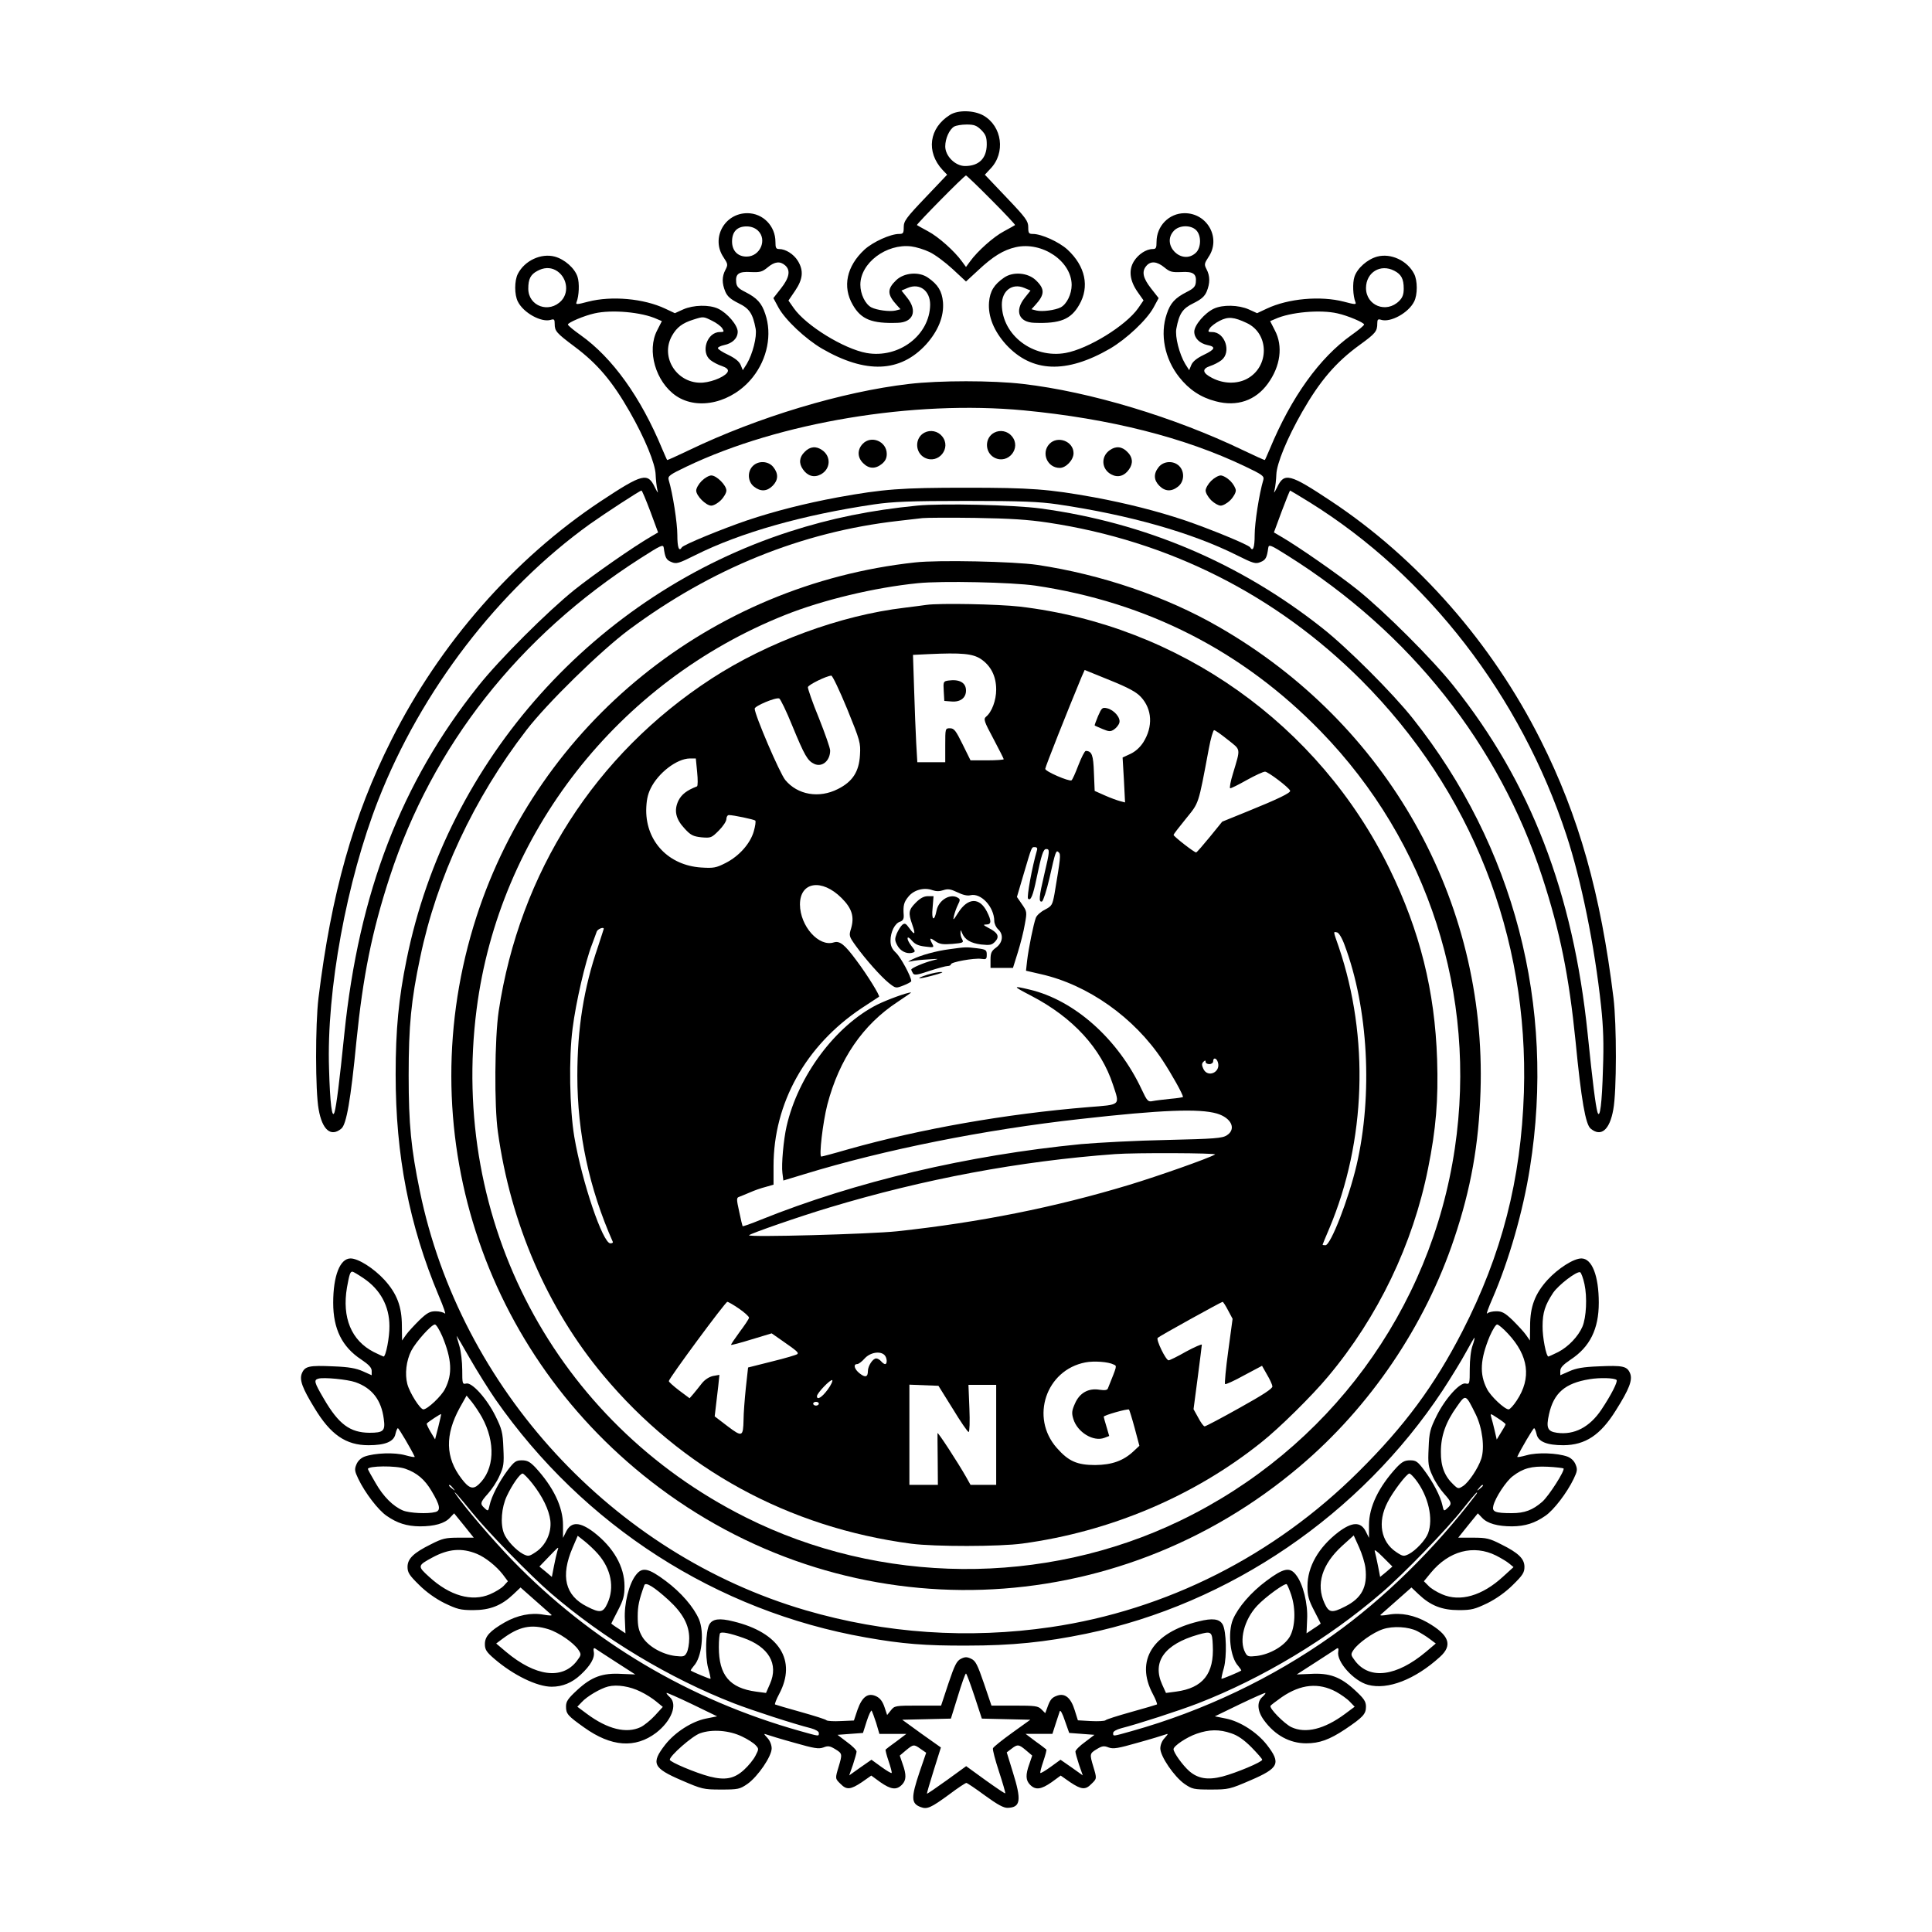<?xml version="1.0" standalone="no"?>
<!DOCTYPE svg PUBLIC "-//W3C//DTD SVG 20010904//EN"
 "http://www.w3.org/TR/2001/REC-SVG-20010904/DTD/svg10.dtd">
<svg version="1.0" xmlns="http://www.w3.org/2000/svg"
 width="1024pt" height="1024pt" viewBox="0 0 1024 1024"
 preserveAspectRatio="xMidYMid meet">
<g transform="translate(0,1024) scale(0.1,-0.1)"
fill="#000000" stroke="none">
<path d="M5035 9631 c-111 -69 -128 -196 -39 -292 l24 -25 -115 -121 c-103
-108 -115 -125 -115 -157 0 -32 -3 -36 -25 -36 -45 0 -138 -42 -183 -83 -95
-88 -118 -197 -62 -293 44 -77 101 -100 238 -95 82 2 106 63 51 132 l-31 39
33 14 c64 27 119 -15 119 -89 -2 -162 -166 -286 -337 -256 -121 22 -322 146
-386 238 l-28 40 36 53 c41 61 45 106 14 157 -22 36 -65 63 -99 63 -17 0 -20
6 -20 38 0 84 -66 152 -149 152 -122 0 -194 -134 -126 -234 23 -35 24 -39 10
-66 -19 -36 -19 -71 -1 -115 11 -26 28 -41 70 -62 58 -28 76 -55 91 -135 8
-42 -16 -135 -47 -187 l-21 -33 -11 27 c-8 19 -29 36 -66 54 -30 14 -55 30
-55 36 0 5 15 12 33 16 44 9 72 36 72 71 0 34 -55 99 -104 122 -47 22 -131 20
-185 -4 l-44 -20 -51 24 c-114 54 -285 69 -409 37 -60 -16 -67 -16 -61 -2 13
33 16 100 5 134 -15 46 -69 93 -121 107 -72 19 -159 -21 -195 -91 -19 -36 -19
-112 0 -148 30 -60 126 -112 175 -96 17 5 20 2 20 -22 0 -38 9 -48 105 -120
123 -92 201 -185 293 -346 80 -140 135 -274 137 -332 1 -27 5 -63 9 -80 6 -23
3 -20 -13 12 -38 80 -65 73 -286 -73 -459 -304 -853 -753 -1111 -1267 -202
-401 -318 -813 -386 -1367 -17 -141 -17 -494 1 -590 19 -109 65 -148 120 -102
27 21 50 152 80 462 35 347 82 582 177 873 227 695 683 1275 1327 1687 111 71
122 76 125 57 7 -52 13 -65 41 -76 26 -11 37 -8 127 37 238 119 569 213 949
269 98 14 188 18 485 18 297 0 387 -4 485 -18 380 -56 711 -150 949 -269 90
-45 101 -48 127 -37 28 11 34 24 41 75 3 20 11 17 103 -41 650 -408 1120
-1002 1349 -1702 95 -291 142 -526 177 -873 30 -310 53 -441 80 -462 55 -46
101 -7 120 102 18 96 18 449 1 590 -68 554 -184 966 -386 1367 -258 514 -651
962 -1111 1267 -220 146 -248 153 -286 73 -16 -32 -19 -35 -13 -12 4 17 8 53
9 80 2 58 57 192 137 332 94 164 178 263 305 355 84 61 93 72 93 114 0 21 4
24 20 19 49 -16 145 36 175 96 19 36 19 112 0 148 -36 70 -123 110 -195 91
-52 -14 -106 -61 -121 -107 -11 -34 -8 -101 5 -134 6 -14 -1 -14 -61 2 -124
32 -295 17 -409 -37 l-51 -24 -44 20 c-54 24 -138 26 -185 4 -49 -23 -104 -88
-104 -122 0 -34 28 -62 70 -71 46 -9 41 -23 -20 -52 -37 -18 -58 -35 -66 -54
l-11 -27 -21 33 c-31 52 -55 145 -47 187 15 80 33 107 91 135 42 21 59 36 70
62 18 44 18 82 -1 118 -13 25 -12 30 10 64 68 99 -4 233 -126 233 -83 0 -149
-68 -149 -152 0 -32 -3 -38 -20 -38 -35 0 -77 -28 -100 -65 -29 -47 -22 -103
20 -163 l31 -44 -28 -41 c-64 -92 -264 -216 -386 -238 -171 -30 -335 94 -337
256 0 74 55 116 119 89 l33 -14 -31 -39 c-55 -69 -31 -130 52 -132 136 -5 193
18 237 95 56 96 33 205 -62 293 -45 41 -138 83 -183 83 -22 0 -25 4 -25 36 0
32 -12 49 -115 157 l-115 121 29 31 c82 84 63 226 -37 283 -51 28 -134 30
-177 3z m166 -80 c24 -25 29 -38 29 -78 -1 -73 -42 -113 -115 -113 -52 0 -105
53 -105 104 0 42 22 90 47 105 10 6 40 11 66 11 41 0 53 -5 78 -29z m54 -371
c71 -71 127 -131 125 -133 -3 -2 -29 -17 -59 -33 -55 -29 -140 -105 -179 -159
l-22 -30 -22 30 c-39 54 -124 130 -179 159 -30 16 -56 31 -59 33 -4 4 251 263
260 263 3 0 64 -58 135 -130z m-1238 -162 c51 -48 12 -138 -60 -138 -47 0 -77
31 -77 80 0 52 27 80 77 80 24 0 45 -8 60 -22z m2323 2 c28 -28 27 -93 -2
-120 -74 -69 -186 43 -116 117 28 30 89 32 118 3z m-1413 -116 c28 -13 83 -54
122 -90 l71 -66 65 60 c78 73 133 107 199 122 140 31 295 -74 296 -200 0 -49
-26 -102 -58 -119 -29 -15 -97 -24 -128 -17 l-27 7 20 22 c51 56 52 85 3 132
-42 40 -121 47 -169 13 -52 -36 -74 -71 -79 -130 -6 -75 26 -153 90 -224 137
-149 319 -156 551 -22 87 51 195 152 231 218 l27 50 -40 51 c-44 56 -51 91
-24 121 23 26 56 22 94 -9 29 -24 40 -27 89 -25 64 4 83 -9 78 -55 -2 -22 -13
-33 -47 -50 -63 -32 -88 -59 -107 -117 -37 -108 -11 -238 66 -335 52 -66 115
-108 194 -128 112 -30 211 4 276 94 67 92 81 199 37 282 l-25 49 26 11 c80 37
240 51 331 30 55 -12 141 -49 141 -59 0 -5 -30 -30 -67 -56 -169 -120 -319
-329 -433 -604 -13 -30 -24 -56 -26 -58 -1 -2 -53 22 -116 52 -364 175 -812
310 -1166 351 -162 19 -442 19 -604 0 -354 -41 -802 -176 -1166 -351 -63 -30
-115 -54 -116 -52 -2 2 -13 28 -26 58 -114 275 -264 484 -433 604 -37 26 -67
51 -67 56 0 10 86 47 141 59 91 21 251 7 331 -30 l26 -11 -25 -49 c-56 -107
-8 -273 100 -347 118 -80 300 -36 407 99 77 97 103 227 66 335 -19 58 -44 85
-107 117 -34 17 -45 28 -47 50 -5 46 14 59 78 55 49 -2 60 1 89 25 37 31 66
34 93 10 29 -26 22 -65 -23 -122 l-40 -51 27 -50 c36 -66 144 -167 231 -218
232 -134 414 -127 551 22 64 71 96 149 90 224 -5 59 -27 94 -79 130 -48 34
-127 27 -169 -13 -49 -47 -48 -76 3 -132 l20 -22 -27 -7 c-31 -7 -99 2 -128
17 -32 17 -58 70 -58 120 0 115 138 219 270 203 25 -3 68 -16 97 -30z m-1984
-95 c60 -31 77 -114 33 -162 -65 -70 -176 -30 -176 63 0 51 12 75 48 94 33 18
66 20 95 5z m4447 -4 c37 -19 50 -43 50 -95 0 -30 -6 -47 -24 -65 -68 -68
-176 -25 -176 69 1 83 77 129 150 91z m-3616 -265 c23 -11 47 -29 54 -40 11
-18 10 -20 -13 -20 -68 0 -103 -107 -49 -149 14 -11 41 -25 60 -31 23 -8 34
-17 32 -27 -5 -24 -75 -56 -132 -61 -135 -10 -230 133 -164 249 25 44 55 67
113 85 53 17 53 17 99 -6z m2834 -12 c120 -56 121 -232 1 -296 -53 -28 -124
-27 -185 5 -51 26 -55 48 -10 63 19 6 46 20 60 31 54 42 19 149 -49 149 -23 0
-24 2 -13 20 7 11 31 29 53 40 45 23 75 20 143 -12z m-1182 -463 c457 -44 851
-143 1173 -297 92 -44 102 -51 97 -71 -22 -73 -46 -229 -46 -292 0 -68 -9 -91
-24 -66 -9 14 -214 98 -346 143 -146 49 -308 90 -480 122 -243 44 -337 51
-680 51 -343 0 -437 -7 -680 -51 -172 -32 -334 -73 -480 -122 -132 -45 -337
-129 -346 -143 -15 -25 -24 -2 -24 66 0 63 -24 219 -46 292 -5 20 5 27 97 71
491 234 1201 352 1785 297z m-1979 -536 l41 -111 -36 -21 c-92 -53 -307 -203
-407 -283 -142 -114 -398 -369 -509 -509 -410 -513 -634 -1096 -711 -1845 -26
-255 -42 -381 -52 -415 -13 -40 -24 47 -29 230 -14 414 93 996 261 1425 227
579 636 1113 1121 1462 79 56 264 177 274 178 3 0 24 -50 47 -111z m3494 49
c627 -390 1118 -1026 1361 -1763 79 -240 150 -590 184 -907 12 -112 15 -201
10 -333 -5 -183 -16 -270 -29 -230 -10 34 -26 160 -52 415 -77 749 -302 1332
-711 1845 -111 140 -367 395 -509 509 -100 80 -315 230 -407 283 l-36 21 41
111 c23 61 43 111 45 111 1 0 48 -28 103 -62z"/>
<path d="M4900 7947 c-52 -27 -52 -105 1 -133 73 -37 144 52 92 114 -23 28
-62 35 -93 19z"/>
<path d="M5270 7947 c-52 -27 -52 -105 1 -133 73 -37 144 52 92 114 -23 28
-62 35 -93 19z"/>
<path d="M4572 7887 c-29 -31 -28 -72 3 -102 30 -30 64 -32 99 -4 18 15 26 30
26 53 0 67 -83 101 -128 53z"/>
<path d="M5562 7887 c-45 -48 -11 -127 55 -127 33 0 73 42 73 78 0 63 -84 95
-128 49z"/>
<path d="M4265 7845 c-29 -28 -32 -61 -9 -93 24 -35 59 -45 93 -27 53 27 58
95 9 129 -32 23 -65 20 -93 -9z"/>
<path d="M5882 7854 c-49 -34 -44 -102 9 -129 34 -18 69 -8 93 27 23 32 20 65
-9 93 -28 29 -61 32 -93 9z"/>
<path d="M3990 7770 c-30 -30 -27 -83 6 -109 35 -28 69 -26 99 4 30 30 32 64
4 99 -26 33 -79 36 -109 6z"/>
<path d="M6141 7764 c-28 -35 -26 -69 4 -99 30 -30 64 -32 99 -4 33 26 36 79
6 109 -30 30 -83 27 -109 -6z"/>
<path d="M3719 7691 c-16 -16 -29 -39 -29 -51 0 -28 52 -80 80 -80 12 0 35 13
51 29 16 16 29 39 29 51 0 28 -52 80 -80 80 -12 0 -35 -13 -51 -29z"/>
<path d="M6419 7691 c-16 -16 -29 -39 -29 -51 0 -12 13 -35 29 -51 16 -16 39
-29 51 -29 12 0 35 13 51 29 16 16 29 39 29 51 0 12 -13 35 -29 51 -16 16 -39
29 -51 29 -12 0 -35 -13 -51 -29z"/>
<path d="M4860 7560 c-244 -24 -456 -67 -673 -137 -1031 -332 -1818 -1210
-2032 -2269 -42 -205 -58 -371 -58 -609 0 -429 71 -797 229 -1174 25 -58 39
-100 32 -93 -6 6 -29 12 -49 12 -30 0 -45 -8 -86 -47 -27 -27 -59 -61 -71 -78
l-21 -30 -1 77 c0 103 -26 171 -92 244 -57 62 -139 114 -180 114 -56 0 -92
-92 -92 -235 0 -139 47 -234 149 -301 40 -27 55 -43 55 -60 l0 -23 -47 21
c-36 16 -75 23 -155 26 -130 6 -152 1 -168 -37 -14 -34 2 -78 67 -184 85 -141
166 -197 286 -197 89 0 135 19 143 60 4 16 9 30 13 30 5 0 71 -112 89 -151 1
-4 -21 0 -50 8 -57 16 -161 12 -215 -7 -19 -7 -36 -22 -44 -42 -11 -26 -9 -36
10 -76 36 -75 106 -166 150 -196 56 -39 106 -55 176 -56 77 0 132 15 160 46
l22 23 52 -64 52 -65 -79 0 c-71 0 -87 -4 -148 -35 -93 -46 -124 -77 -124
-120 0 -30 10 -45 61 -95 38 -38 87 -73 135 -97 67 -32 84 -37 152 -37 89 0
150 24 213 84 l38 36 78 -69 c43 -38 82 -72 86 -76 5 -5 -15 -4 -43 1 -65 12
-138 -3 -205 -41 -78 -45 -105 -74 -105 -115 0 -29 8 -42 50 -78 101 -87 227
-148 304 -148 57 0 108 21 153 63 52 48 77 90 70 123 -3 15 0 21 7 17 6 -4 56
-37 112 -73 l101 -65 -73 3 c-101 6 -159 -16 -234 -85 -50 -46 -60 -61 -60
-88 0 -39 9 -49 96 -111 144 -103 271 -112 382 -28 81 63 115 150 72 189 -11
10 -19 20 -17 22 2 2 63 -25 136 -60 l132 -64 -60 -12 c-74 -15 -163 -72 -215
-138 -77 -99 -65 -124 86 -189 109 -47 116 -49 210 -49 91 0 99 2 140 30 55
39 128 146 128 188 0 18 -9 41 -22 55 -21 23 -22 25 -3 18 11 -4 76 -24 145
-43 105 -30 129 -34 154 -25 25 10 35 8 63 -9 38 -23 38 -26 18 -93 -19 -63
-19 -63 10 -91 32 -33 53 -31 113 9 l50 35 48 -35 c56 -39 85 -43 114 -14 24
24 25 53 4 111 l-15 44 33 28 c39 32 42 33 78 7 l29 -20 -35 -102 c-46 -137
-45 -167 6 -186 34 -13 54 -4 151 67 45 34 86 61 91 61 4 0 49 -30 99 -67 66
-48 99 -66 120 -65 69 2 74 40 27 190 l-32 104 25 19 c32 25 39 24 77 -8 l33
-28 -15 -44 c-21 -58 -20 -87 4 -111 29 -29 58 -25 114 14 l48 35 50 -35 c60
-40 81 -42 113 -9 29 28 29 28 10 91 -20 67 -20 70 18 93 28 17 38 19 63 9 25
-9 49 -5 154 25 69 19 134 39 145 43 19 7 18 5 -2 -18 -14 -14 -23 -37 -23
-55 0 -42 73 -149 128 -188 41 -28 49 -30 140 -30 94 0 101 2 210 49 151 65
163 90 86 189 -52 66 -141 123 -215 138 l-60 12 132 64 c73 35 134 62 136 60
2 -2 -6 -12 -17 -22 -29 -26 -26 -74 9 -122 58 -80 137 -123 224 -123 70 0
123 19 206 74 95 64 111 81 111 120 0 28 -10 43 -60 89 -75 69 -133 91 -234
85 l-73 -3 101 65 c56 36 106 69 112 73 7 4 10 -2 7 -17 -10 -53 82 -156 158
-176 104 -28 249 28 381 148 69 62 50 116 -67 183 -67 38 -140 53 -205 41 -28
-5 -48 -6 -43 -1 4 4 43 38 86 76 l78 69 38 -36 c63 -60 124 -84 213 -84 68 0
85 5 152 37 48 24 97 59 135 97 51 50 61 65 61 95 0 43 -31 74 -124 120 -61
31 -77 35 -148 35 l-79 0 52 65 52 64 22 -23 c28 -31 83 -46 160 -46 70 1 120
17 176 56 44 30 114 121 150 196 19 40 21 50 10 76 -8 20 -25 35 -44 42 -54
19 -158 23 -215 7 -29 -8 -51 -12 -50 -8 18 39 84 151 89 151 4 0 9 -14 13
-30 8 -41 54 -60 143 -60 116 1 196 54 277 184 72 114 90 162 76 197 -16 38
-38 43 -168 37 -80 -3 -119 -10 -154 -26 l-48 -21 0 23 c0 17 15 33 55 60 102
67 149 162 149 301 0 143 -36 235 -92 235 -41 0 -123 -52 -180 -114 -66 -73
-92 -141 -92 -244 l-1 -77 -21 30 c-12 17 -44 51 -71 78 -41 39 -56 47 -86 47
-20 0 -42 -5 -49 -12 -6 -6 7 31 30 83 86 199 161 460 197 689 137 859 -84
1705 -620 2381 -107 135 -346 374 -479 479 -437 346 -941 560 -1495 635 -142
19 -520 28 -655 15z m695 -90 c638 -96 1207 -382 1660 -835 583 -584 888
-1355 862 -2185 -15 -462 -117 -859 -326 -1266 -148 -288 -307 -503 -550 -744
-448 -446 -1019 -734 -1631 -824 -437 -64 -878 -34 -1299 89 -1023 299 -1831
1176 -2046 2223 -46 224 -59 351 -59 612 0 264 13 398 61 625 88 424 285 844
563 1205 110 143 392 419 542 531 437 325 917 520 1428 578 52 6 111 13 130
15 19 2 145 3 280 1 185 -3 279 -9 385 -25z m-3628 -4005 c89 -60 137 -148
137 -254 1 -58 -19 -161 -31 -161 -2 0 -25 11 -52 24 -119 61 -169 182 -142
342 13 71 17 84 29 84 4 0 31 -16 59 -35z m6471 -31 c15 -69 10 -177 -11 -226
-22 -51 -74 -106 -128 -134 -27 -13 -50 -24 -52 -24 -12 0 -32 103 -31 161 0
72 13 112 56 177 29 42 124 115 143 109 5 -2 16 -30 23 -63z m-6054 -276 c51
-123 55 -201 15 -279 -19 -39 -94 -109 -115 -109 -17 0 -72 86 -85 134 -14 53
-6 124 21 177 25 48 107 139 125 139 7 0 24 -28 39 -62z m5649 13 c109 -117
125 -235 46 -354 -17 -26 -36 -47 -43 -47 -21 0 -96 70 -115 109 -40 78 -36
156 15 279 15 34 32 62 39 62 7 0 33 -22 58 -49z m-5367 -348 c467 -670 1172
-1123 1964 -1262 191 -34 315 -44 535 -43 238 0 414 18 632 63 760 158 1454
631 1889 1289 45 69 101 160 124 203 23 42 43 77 45 77 2 0 -2 -19 -10 -41 -9
-24 -15 -77 -15 -124 0 -79 -1 -83 -21 -78 -30 8 -109 -79 -155 -172 -34 -69
-39 -87 -42 -170 -4 -83 -2 -99 21 -148 13 -30 41 -72 61 -94 41 -46 43 -54
17 -77 -18 -17 -19 -16 -26 16 -10 47 -50 124 -96 185 -35 47 -44 53 -75 53
-29 0 -43 -8 -71 -37 -96 -104 -147 -210 -147 -306 l0 -68 -18 36 c-27 51 -72
49 -145 -6 -105 -81 -163 -183 -163 -286 0 -51 6 -73 35 -129 19 -37 35 -68
35 -69 0 -1 -17 -14 -38 -27 l-37 -25 3 73 c5 83 -22 191 -59 237 -33 43 -66
36 -157 -32 -82 -61 -149 -139 -177 -204 -29 -70 -15 -202 28 -247 10 -12 17
-23 16 -24 -8 -7 -102 -46 -105 -44 -1 2 4 28 13 58 16 61 13 193 -6 229 -17
31 -54 36 -129 17 -243 -59 -336 -207 -242 -384 15 -28 25 -54 22 -56 -4 -2
-65 -20 -137 -40 -71 -20 -132 -39 -136 -44 -5 -4 -39 -6 -77 -4 l-69 4 -17
54 c-20 65 -51 91 -92 77 -29 -10 -38 -20 -54 -66 l-10 -27 -20 20 c-18 18
-33 20 -143 20 l-122 0 -40 118 c-34 99 -44 119 -67 130 -23 11 -33 11 -55 0
-22 -11 -33 -32 -66 -130 l-39 -118 -123 0 c-120 0 -124 -1 -143 -25 l-20 -25
-14 42 c-10 30 -23 47 -43 57 -44 21 -75 -1 -100 -71 l-19 -57 -69 -3 c-37 -2
-71 0 -76 4 -4 5 -65 24 -136 44 -72 20 -133 38 -137 40 -3 2 7 28 22 56 94
177 1 325 -242 384 -75 19 -112 14 -129 -17 -19 -36 -22 -168 -6 -229 9 -30
14 -56 13 -58 -3 -2 -97 37 -105 44 -1 1 6 12 16 24 43 45 57 177 28 247 -28
65 -95 143 -177 204 -91 68 -124 75 -157 32 -37 -46 -64 -154 -59 -237 l3 -73
-37 25 c-21 13 -38 26 -38 27 0 1 16 32 35 69 29 56 35 78 35 129 0 103 -58
205 -163 286 -73 55 -118 57 -145 6 l-18 -36 0 68 c0 96 -51 202 -147 306 -28
29 -42 37 -71 37 -31 0 -40 -6 -75 -52 -46 -62 -86 -139 -96 -186 -7 -32 -8
-33 -26 -16 -26 23 -24 31 17 77 20 22 48 64 61 94 23 49 25 65 21 148 -3 83
-8 101 -42 170 -46 93 -125 180 -155 172 -20 -5 -21 -1 -21 72 0 43 -7 100
-15 127 -8 27 -15 51 -15 53 0 3 32 -51 71 -120 39 -68 100 -165 135 -216z
m-742 91 c88 -31 137 -94 150 -194 9 -64 -1 -74 -76 -74 -103 1 -163 45 -242
181 -51 87 -54 99 -28 106 28 8 153 -4 196 -19z m6684 12 c8 -8 -28 -79 -80
-157 -62 -93 -144 -136 -236 -123 -50 7 -58 26 -42 98 25 113 85 165 215 186
54 9 132 7 143 -4z m-6014 -197 c74 -134 67 -279 -17 -357 -30 -28 -52 -21
-91 31 -86 112 -88 232 -9 376 l36 64 28 -34 c15 -19 39 -55 53 -80z m5268 14
c35 -72 48 -177 29 -235 -17 -51 -66 -124 -96 -144 -25 -16 -27 -16 -51 7 -47
44 -68 97 -67 174 0 85 26 158 85 240 47 67 46 67 100 -42z m-5499 -66 l-17
-66 -24 40 c-13 22 -22 42 -20 44 9 10 73 52 76 50 1 -1 -6 -32 -15 -68z
m5657 14 c0 -3 -11 -23 -24 -43 l-23 -38 -11 48 c-6 26 -14 57 -18 70 -6 22
-6 22 35 -5 22 -14 41 -29 41 -32z m-5831 -236 c60 -21 102 -56 138 -117 45
-75 51 -104 21 -112 -41 -11 -138 -6 -172 8 -52 22 -104 73 -146 147 -22 37
-40 70 -40 73 0 17 150 19 199 1z m6138 2 c9 -10 -77 -145 -113 -177 -51 -44
-93 -60 -161 -60 -88 0 -106 7 -98 39 10 43 68 131 103 157 55 42 99 54 185
50 43 -2 81 -7 84 -9z m-5466 -79 c55 -70 89 -140 96 -198 7 -63 -24 -131 -77
-166 -36 -24 -40 -24 -67 -11 -38 20 -89 75 -102 110 -20 51 -13 137 15 197
28 60 70 120 84 120 5 0 28 -23 51 -52z m4683 19 c67 -87 94 -207 65 -284 -13
-35 -64 -90 -102 -110 -27 -13 -31 -13 -67 11 -81 54 -100 158 -46 263 28 56
102 153 116 153 5 0 20 -15 34 -33z m-5103 -44 c13 -16 12 -17 -3 -4 -10 7
-18 15 -18 17 0 8 8 3 21 -13z m5459 13 c0 -2 -8 -10 -17 -17 -16 -13 -17 -12
-4 4 13 16 21 21 21 13z m-5359 -141 c81 -101 308 -334 417 -428 282 -243 632
-453 972 -585 101 -39 320 -110 408 -132 25 -7 42 -17 42 -25 0 -19 5 -19 -99
10 -587 165 -1106 473 -1526 906 -107 111 -250 278 -299 349 -23 34 22 -17 85
-95z m5322 93 c-220 -289 -490 -554 -762 -747 -318 -226 -684 -400 -1062 -506
-104 -29 -99 -29 -99 -10 0 8 17 18 43 25 87 22 306 93 407 132 340 132 690
342 973 586 115 98 346 337 431 445 38 48 71 87 74 87 2 0 0 -6 -5 -12z
m-4653 -315 c69 -79 88 -177 50 -260 -23 -51 -39 -54 -109 -18 -116 58 -141
161 -76 312 l27 63 38 -30 c21 -17 53 -47 70 -67z m4067 -73 c12 -101 -20
-161 -108 -205 -70 -36 -86 -33 -109 18 -46 100 -13 206 93 303 l62 56 28 -62
c16 -35 31 -84 34 -110z m-4283 88 c-4 -13 -12 -48 -18 -79 l-11 -57 -33 28
-33 27 48 50 c57 59 56 59 47 31z m4394 -109 l-33 -27 -11 57 c-6 31 -14 66
-17 77 -5 15 9 5 43 -29 l50 -50 -32 -28z m-4820 95 c44 -18 103 -65 137 -109
l27 -36 -22 -24 c-12 -13 -45 -33 -73 -45 -96 -41 -213 -8 -322 92 -63 57 -63
60 17 103 85 46 156 52 236 19z m5402 -9 c25 -13 56 -31 69 -42 l23 -19 -56
-51 c-110 -101 -227 -135 -323 -93 -28 12 -61 32 -73 46 l-23 23 36 44 c96
117 227 152 347 92z m-4386 -236 c75 -69 109 -132 109 -203 0 -29 -6 -62 -13
-75 -11 -21 -17 -23 -61 -18 -71 9 -145 52 -175 102 -19 33 -24 56 -24 107 0
56 7 88 35 166 7 19 52 -9 129 -79z m3300 27 c25 -76 21 -170 -8 -221 -30 -50
-104 -93 -175 -102 -44 -5 -50 -3 -61 18 -34 63 -6 174 63 248 45 48 149 123
157 114 4 -4 15 -30 24 -57z m-3938 -181 c55 -17 135 -72 160 -110 16 -24 15
-27 -9 -59 -77 -100 -219 -82 -375 49 l-52 44 32 24 c88 66 153 80 244 52z
m4605 -10 c19 -10 49 -28 67 -42 l32 -24 -52 -44 c-156 -131 -298 -149 -375
-49 -24 32 -25 35 -9 59 24 36 104 93 156 110 54 18 135 13 181 -10z m-3572
-36 c135 -47 189 -138 142 -244 l-21 -48 -53 7 c-140 19 -197 87 -197 236 0
37 3 70 7 74 9 8 51 0 122 -25z m2489 -39 c8 -151 -52 -227 -195 -246 l-53 -7
-20 44 c-55 121 12 214 190 265 71 20 75 17 78 -56z m-1263 -270 l39 -119 128
-3 129 -3 -96 -69 c-53 -38 -99 -75 -102 -82 -3 -7 12 -63 32 -124 20 -61 35
-113 33 -115 -2 -2 -49 30 -105 70 l-102 74 -102 -74 c-57 -41 -104 -73 -106
-72 -1 2 15 57 36 124 l38 121 -103 73 -102 74 129 3 129 3 37 119 c20 66 39
120 43 120 3 0 23 -54 45 -120z m-1770 24 c28 -13 65 -37 84 -53 l34 -28 -42
-46 c-23 -25 -57 -52 -75 -61 -76 -36 -176 -11 -285 70 l-51 38 23 24 c28 31
100 73 140 83 47 12 116 1 172 -27z m3687 -1 c25 -14 58 -37 72 -52 l26 -27
-51 -38 c-109 -81 -209 -106 -285 -70 -37 18 -118 100 -110 113 3 4 30 25 60
46 101 69 195 78 288 28z m-2438 -165 l17 -58 71 0 72 0 -53 -40 c-30 -21 -55
-41 -57 -43 -2 -2 5 -30 16 -62 11 -32 18 -60 16 -62 -2 -3 -27 12 -56 33
l-51 37 -59 -41 -59 -42 20 57 c10 31 19 62 19 69 0 8 -23 31 -51 51 l-50 38
67 5 68 5 20 63 c11 34 23 59 26 55 3 -5 14 -34 24 -65z m1090 -58 l67 -5 -50
-38 c-28 -20 -51 -43 -51 -51 0 -7 9 -38 19 -69 l20 -57 -59 42 -59 41 -51
-37 c-29 -21 -54 -36 -56 -33 -2 2 5 30 16 62 11 32 18 60 16 62 -2 2 -27 22
-57 43 l-53 40 71 0 71 0 17 53 c9 28 19 59 22 67 3 9 15 -13 27 -50 l23 -65
67 -5z m-1801 -14 c30 -14 62 -35 72 -46 18 -19 17 -21 -1 -56 -10 -20 -37
-53 -60 -74 -52 -48 -100 -57 -183 -36 -73 19 -211 77 -211 89 0 21 118 125
160 140 64 23 155 16 223 -17z m2593 17 c34 -11 67 -34 107 -74 31 -32 57 -61
57 -66 0 -12 -138 -70 -211 -89 -78 -20 -130 -11 -176 29 -35 31 -83 98 -83
116 0 17 70 64 123 82 66 23 120 24 183 2z"/>
<path d="M4850 7259 c-1083 -118 -1993 -854 -2325 -1879 -360 -1116 27 -2322
972 -3027 1020 -761 2414 -714 3391 114 374 316 665 746 820 1210 88 262 130
498 139 778 33 1015 -495 1951 -1390 2464 -276 159 -619 276 -959 327 -123 18
-525 27 -648 13z m638 -123 c592 -88 1099 -347 1512 -772 570 -586 831 -1398
711 -2210 -127 -859 -670 -1595 -1456 -1974 -721 -348 -1589 -341 -2305 19
-1006 505 -1568 1567 -1424 2691 119 931 749 1737 1634 2090 200 80 475 146
705 169 126 13 499 5 623 -13z"/>
<path d="M4910 7034 c-14 -2 -65 -9 -115 -15 -340 -40 -727 -183 -1024 -376
-616 -401 -1017 -1027 -1128 -1763 -21 -143 -24 -500 -4 -640 67 -484 262
-935 559 -1290 414 -496 981 -806 1632 -892 123 -16 468 -16 590 1 465 63 909
251 1265 536 94 74 271 249 354 349 265 316 450 702 530 1103 42 207 55 364
48 578 -12 363 -91 680 -252 1010 -374 765 -1115 1291 -1961 1390 -114 13
-424 19 -494 9z m289 -287 c53 -36 81 -91 81 -162 0 -57 -23 -119 -54 -144
-14 -12 -10 -25 39 -116 30 -57 55 -106 55 -109 0 -3 -39 -6 -88 -6 l-88 0
-42 85 c-36 73 -45 85 -67 85 -25 0 -25 -1 -25 -90 l0 -90 -74 0 -74 0 -6 103
c-3 56 -8 184 -11 284 l-6 182 83 4 c174 8 233 3 277 -26z m848 -201 c60 -65
65 -157 13 -240 -18 -28 -43 -50 -69 -62 l-41 -19 7 -119 6 -119 -27 7 c-15 4
-51 17 -80 30 l-54 24 -4 96 c-3 95 -11 115 -43 116 -6 0 -23 -34 -39 -75 -16
-42 -32 -78 -37 -81 -13 -7 -139 47 -139 61 0 10 117 305 193 488 l16 36 133
-54 c99 -40 141 -63 165 -89z m-1557 -63 c69 -170 72 -180 68 -245 -5 -88 -39
-141 -117 -180 -100 -51 -214 -31 -279 48 -29 35 -162 345 -162 378 0 14 111
61 130 54 6 -2 38 -67 69 -144 66 -160 81 -186 117 -203 42 -19 84 17 84 71 0
13 -27 90 -60 173 -34 82 -59 156 -58 163 3 13 97 59 124 61 6 1 44 -79 84
-176z m2018 -164 c70 -56 68 -41 27 -179 -13 -41 -19 -76 -15 -78 4 -1 43 18
87 43 45 25 88 45 98 45 16 0 127 -84 133 -101 4 -11 -64 -44 -227 -110 l-133
-54 -65 -80 c-36 -44 -68 -81 -73 -83 -7 -3 -120 85 -120 93 0 3 29 41 65 85
71 88 65 68 122 372 10 54 23 98 28 98 6 0 38 -23 73 -51z m-2813 -171 c4 -40
4 -74 -1 -76 -54 -21 -81 -42 -98 -75 -25 -52 -15 -98 33 -149 32 -35 45 -41
89 -46 50 -4 53 -3 92 36 22 22 40 49 40 61 0 11 6 21 13 21 25 0 132 -23 140
-29 4 -4 0 -30 -8 -58 -19 -65 -78 -131 -149 -167 -51 -26 -64 -28 -129 -24
-172 11 -292 136 -292 303 1 51 7 82 23 115 40 83 139 159 208 160 l32 0 7
-72z m1801 -415 c-25 -85 -55 -248 -47 -256 14 -14 26 16 45 108 26 126 36
155 51 155 20 0 19 -11 -10 -134 -28 -119 -31 -150 -12 -144 6 3 24 57 39 122
33 146 35 153 50 138 11 -11 9 -30 -23 -220 -11 -59 -14 -64 -50 -83 -22 -11
-44 -30 -49 -44 -12 -32 -38 -159 -46 -226 l-6 -54 78 -18 c250 -56 496 -230
646 -457 48 -73 108 -180 108 -194 0 -2 -30 -7 -67 -10 -38 -4 -80 -9 -94 -12
-24 -5 -29 0 -58 62 -125 267 -356 473 -594 529 -92 22 -91 19 9 -33 221 -115
370 -278 433 -471 37 -112 44 -105 -131 -119 -439 -36 -887 -115 -1271 -223
-75 -22 -140 -39 -144 -39 -13 0 8 181 32 275 63 241 188 424 373 545 42 28
74 50 71 50 -21 0 -125 -38 -180 -65 -221 -112 -419 -377 -480 -645 -16 -70
-28 -203 -22 -247 l5 -40 112 34 c425 130 956 236 1461 292 434 49 632 56 725
29 77 -23 104 -82 53 -115 -24 -16 -64 -19 -318 -25 -159 -3 -364 -14 -455
-22 -602 -59 -1193 -198 -1698 -401 -51 -21 -94 -36 -96 -34 -1 2 -10 37 -18
77 -15 68 -15 74 1 79 9 3 34 14 56 23 22 10 59 23 83 29 l42 12 0 99 c0 333
170 638 466 836 49 32 91 60 93 61 7 4 -62 116 -120 193 -62 84 -88 105 -120
95 -79 -25 -178 86 -179 201 0 121 116 139 221 34 55 -55 68 -99 50 -161 -12
-38 -11 -42 25 -92 52 -72 132 -162 175 -197 37 -29 37 -29 78 -13 23 9 41 19
41 23 0 23 -56 127 -81 150 -22 21 -29 37 -29 65 0 45 23 92 51 100 14 5 20
14 19 33 -4 54 1 71 26 101 29 35 83 49 126 33 20 -7 38 -7 58 0 24 8 38 6 74
-11 28 -14 53 -20 69 -16 56 14 126 -61 127 -136 0 -14 9 -34 20 -44 30 -27
26 -70 -10 -97 -25 -18 -30 -29 -30 -65 l0 -43 60 0 59 0 26 83 c14 45 31 112
37 149 12 65 11 67 -15 105 l-27 39 35 119 c45 152 42 145 60 145 11 0 15 -6
11 -17z m-2296 -416 c0 -2 -14 -43 -30 -93 -76 -221 -110 -434 -110 -686 0
-304 63 -598 188 -880 2 -5 -4 -8 -13 -8 -40 0 -150 324 -191 564 -25 149 -30
418 -9 576 17 136 67 353 103 445 10 28 22 58 25 68 5 13 37 26 37 14z m3927
-87 c125 -333 150 -791 63 -1166 -42 -179 -137 -424 -165 -424 -8 0 -15 1 -15
3 0 1 16 41 36 87 194 461 212 1012 50 1490 -31 89 -30 82 -9 78 9 -2 26 -29
40 -68z m-672 -620 c17 -53 -54 -85 -77 -35 -9 19 -9 28 0 37 9 9 12 9 12 0 0
-7 9 -12 20 -12 11 0 20 7 20 15 0 22 18 18 25 -5z m-15 -489 c-36 -21 -300
-114 -455 -161 -393 -119 -794 -199 -1230 -246 -141 -15 -796 -33 -785 -21 10
10 269 100 426 147 501 151 1008 246 1514 283 104 8 544 6 530 -2z m-2523
-817 c29 -20 53 -42 53 -48 0 -6 -23 -40 -50 -76 -26 -36 -47 -66 -45 -68 2
-2 51 11 109 29 l106 32 53 -37 c82 -57 91 -65 83 -73 -4 -4 -64 -22 -134 -39
l-127 -32 -12 -109 c-6 -59 -12 -135 -12 -168 -2 -91 -7 -93 -85 -34 l-68 52
6 51 c3 28 9 78 13 110 l6 59 -34 -6 c-21 -5 -43 -19 -59 -39 -14 -18 -34 -43
-45 -56 l-20 -23 -55 41 c-30 23 -55 45 -55 50 0 14 299 419 310 420 5 0 33
-16 62 -36z m2592 -9 l24 -45 -23 -170 c-13 -94 -20 -173 -17 -176 3 -3 48 17
100 46 l96 51 26 -46 c15 -25 28 -53 29 -63 1 -12 -50 -45 -174 -114 -96 -54
-180 -98 -185 -98 -6 0 -21 21 -34 46 l-25 45 22 167 c12 92 22 171 22 175 0
4 -38 -12 -84 -37 -45 -26 -87 -46 -92 -46 -15 0 -68 110 -58 119 10 10 336
190 344 191 3 0 16 -20 29 -45z m-1821 -237 c14 -14 16 -48 3 -48 -5 0 -14 7
-21 15 -7 8 -18 15 -26 15 -18 0 -44 -40 -44 -67 0 -32 -14 -36 -44 -12 -28
22 -35 49 -13 49 8 0 26 14 40 30 29 32 82 41 105 18z m1214 -50 c19 -9 20 -2
-30 -127 -3 -9 -16 -11 -44 -7 -59 10 -106 -17 -130 -72 -17 -38 -19 -51 -9
-83 21 -70 106 -122 164 -100 l26 10 -14 48 c-8 26 -15 51 -15 54 0 8 128 44
134 38 2 -2 16 -46 30 -98 l25 -94 -30 -28 c-55 -52 -116 -73 -204 -74 -96 0
-142 20 -204 91 -142 161 -57 413 152 453 46 9 122 3 149 -11z m-1515 -133
c-30 -41 -57 -58 -57 -35 0 16 71 90 81 85 4 -3 -6 -26 -24 -50z m663 -102
c41 -68 79 -123 84 -123 5 0 7 56 4 125 l-5 125 74 0 73 0 0 -265 0 -265 -68
0 -68 0 -23 41 c-43 76 -151 242 -152 233 0 -5 0 -69 1 -141 l1 -133 -76 0
-75 0 0 265 0 266 77 -3 77 -3 76 -122z m-710 27 c0 -5 -7 -10 -15 -10 -8 0
-15 5 -15 10 0 6 7 10 15 10 8 0 15 -4 15 -10z"/>
<path d="M5027 6633 c-27 -4 -28 -6 -25 -56 l3 -52 38 -3 c47 -4 77 19 77 58
0 42 -35 61 -93 53z"/>
<path d="M5820 6445 c-11 -26 -19 -49 -18 -50 2 -2 21 -10 42 -19 34 -14 42
-15 61 -2 12 8 25 24 28 36 7 26 -28 67 -65 76 -26 6 -29 2 -48 -41z"/>
<path d="M4854 5456 c-38 -38 -41 -54 -19 -116 19 -54 14 -60 -15 -20 -19 26
-24 29 -38 18 -8 -7 -21 -28 -29 -46 -11 -28 -11 -36 2 -61 15 -30 47 -47 75
-42 24 5 24 8 1 37 -29 37 -27 63 2 29 17 -20 35 -28 71 -32 46 -6 48 -5 37
15 -17 32 -13 34 17 13 22 -15 38 -18 89 -14 57 5 62 7 53 24 -6 10 -10 26 -9
36 0 16 1 16 8 -2 15 -36 46 -54 101 -61 48 -5 57 -3 75 16 24 26 14 47 -36
72 -28 15 -30 18 -11 18 27 0 28 19 3 68 -39 77 -101 75 -152 -5 -26 -41 -29
-44 -23 -18 4 17 13 43 21 59 12 24 13 30 1 37 -40 26 -103 -11 -114 -67 -12
-62 -28 -52 -21 14 l5 62 -30 0 c-21 0 -40 -10 -64 -34z"/>
<path d="M5032 5209 c-69 -9 -150 -31 -197 -54 -26 -13 -27 -14 -5 -10 14 4
54 8 90 10 58 4 61 4 25 -5 -48 -12 -115 -41 -115 -49 0 -3 4 -12 9 -20 7 -11
23 -9 87 13 44 14 87 26 97 26 9 0 17 4 17 9 0 12 123 34 160 29 27 -4 30 -2
30 22 0 25 -4 28 -52 34 -59 7 -59 7 -146 -5z"/>
<path d="M4916 5074 c-72 -23 -51 -26 29 -4 39 10 59 18 45 18 -14 1 -47 -6
-74 -14z"/>
</g>
</svg>
